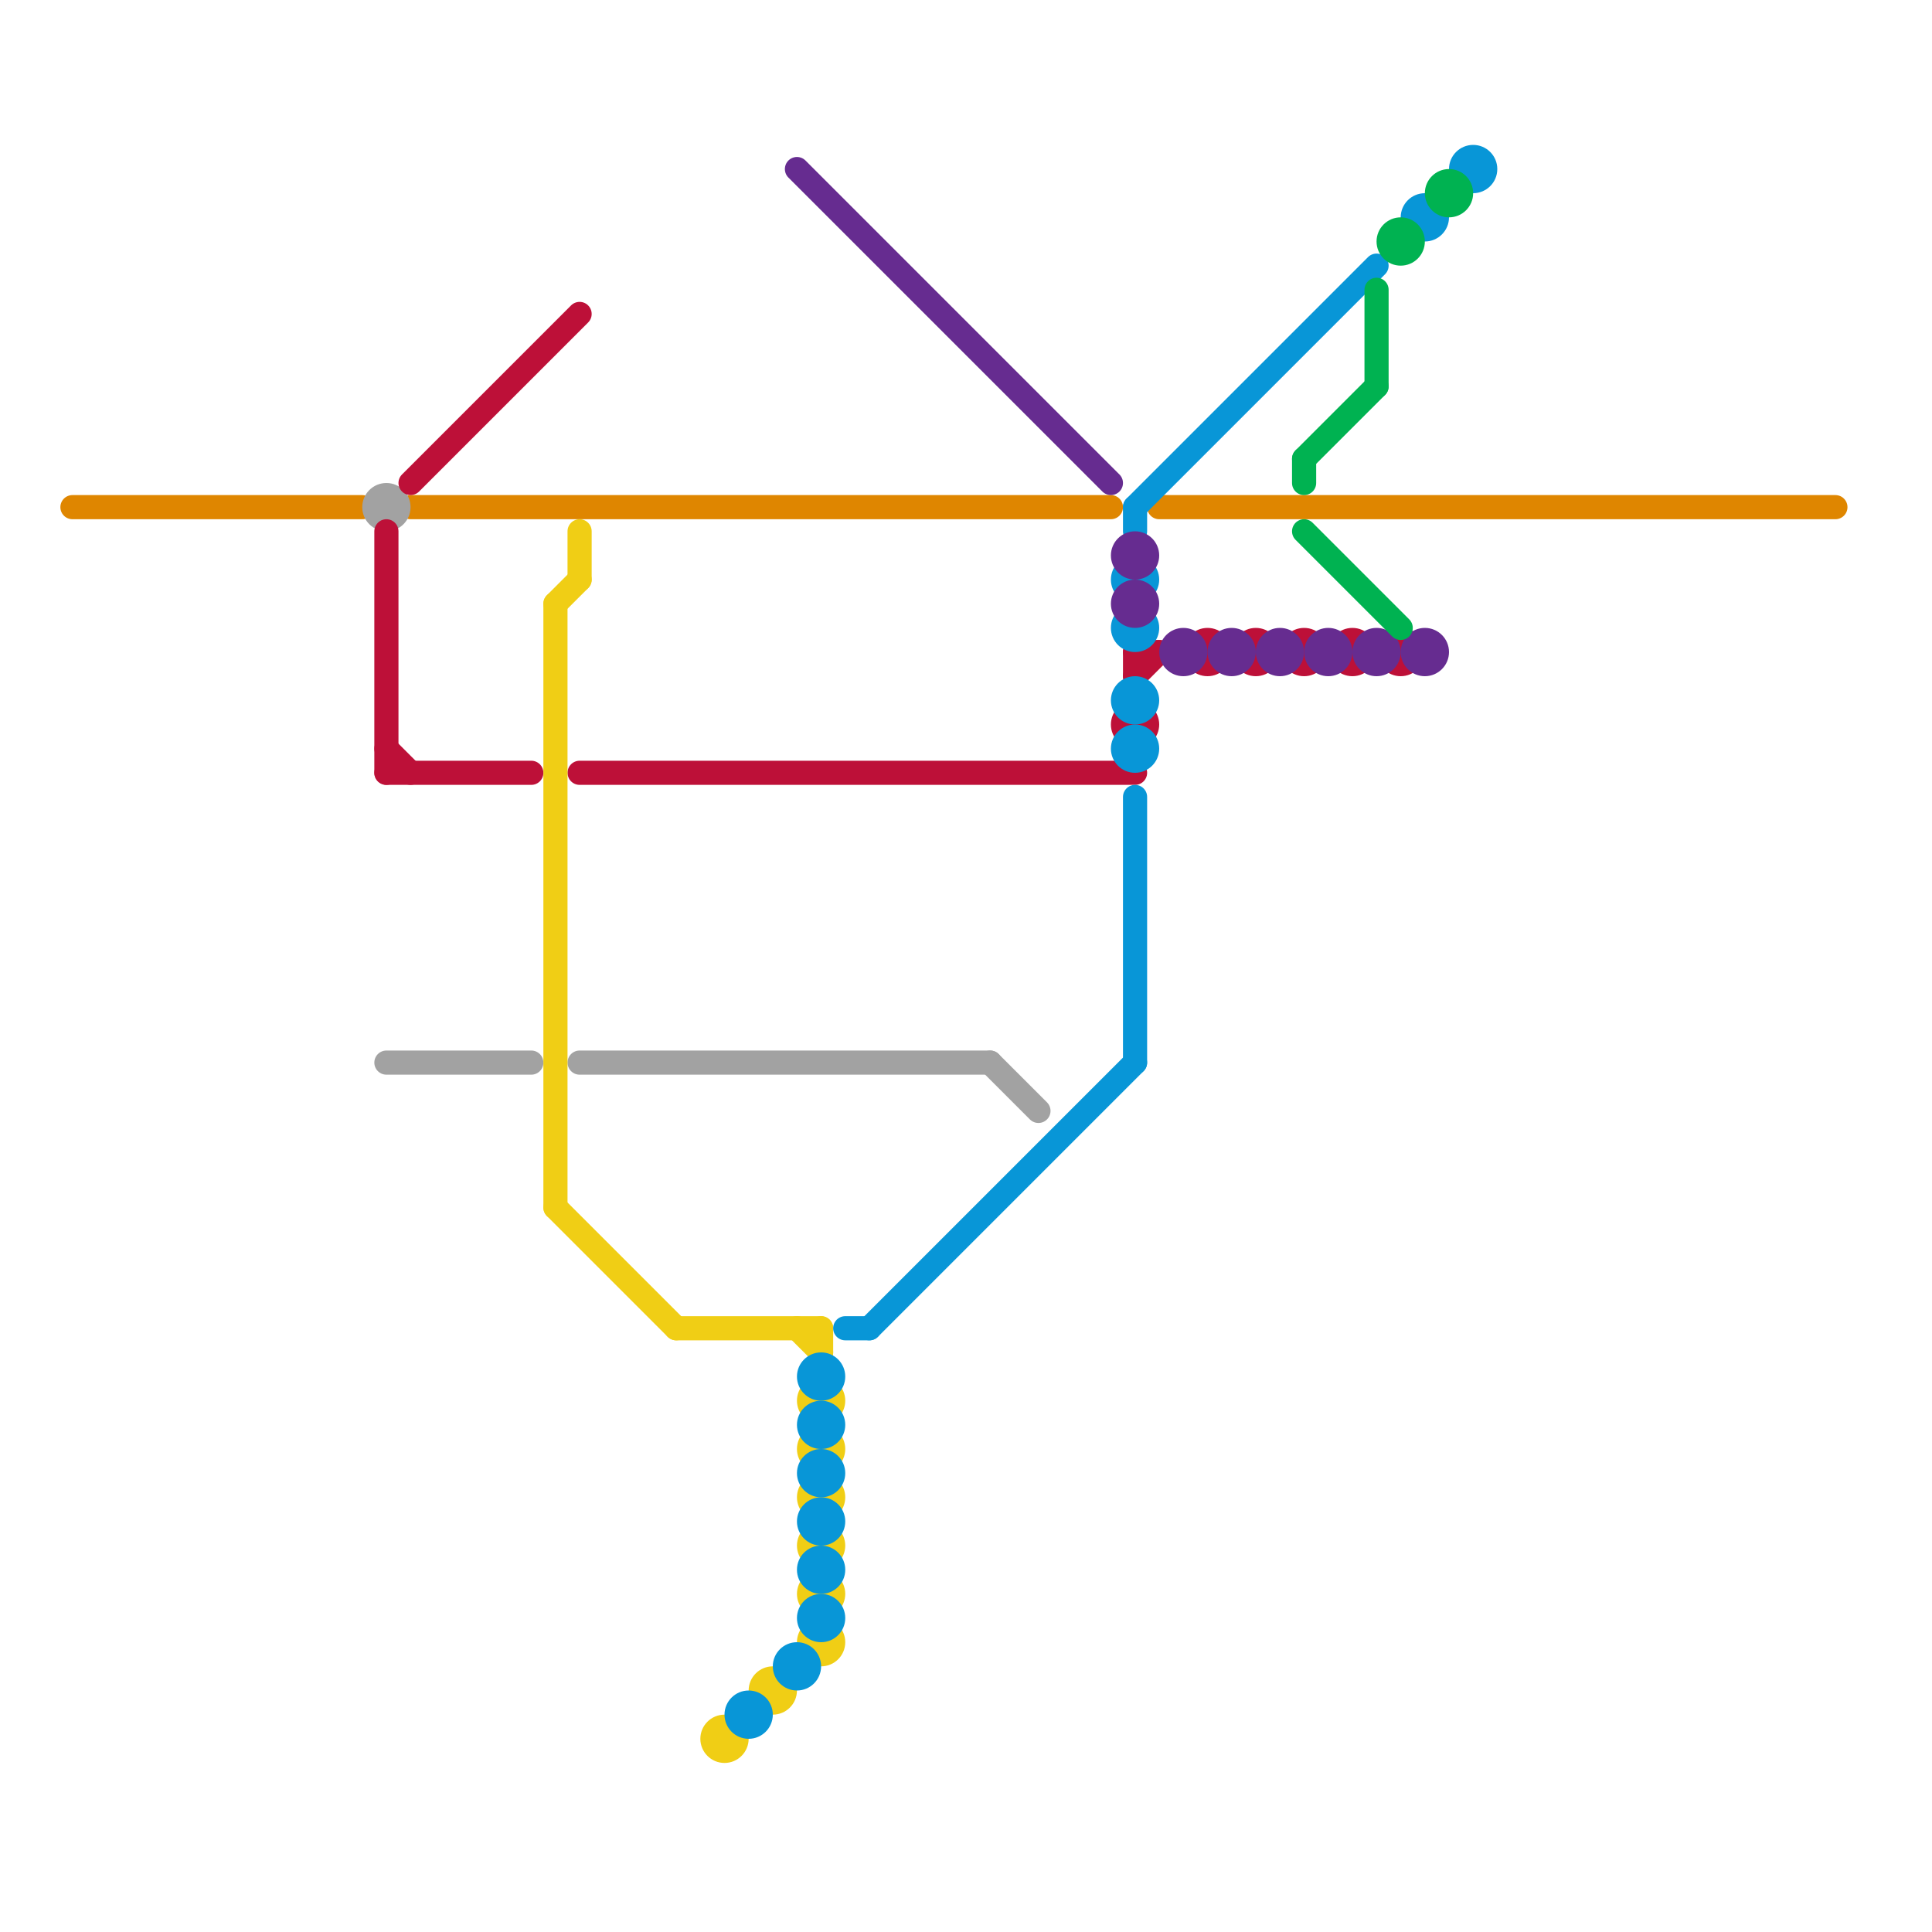 
<svg version="1.1" xmlns="http://www.w3.org/2000/svg" viewBox="0 0 80 80">
<style>text { font: 1px Helvetica; font-weight: 600; white-space: pre; dominant-baseline: central; } line { stroke-width: 1; fill: none; stroke-linecap: round; stroke-linejoin: round; } .c0 { stroke: #df8600 } .c1 { stroke: #a2a2a2 } .c2 { stroke: #bd1038 } .c3 { stroke: #f0ce15 } .c4 { stroke: #0896d7 } .c5 { stroke: #662c90 } .c6 { stroke: #00b251 }</style><defs><g id="wm-xf"><circle r="1.2" fill="#000"/><circle r="0.9" fill="#fff"/><circle r="0.6" fill="#000"/><circle r="0.3" fill="#fff"/></g><g id="wm"><circle r="0.6" fill="#000"/><circle r="0.3" fill="#fff"/></g></defs><line class="c0" x1="17" y1="21" x2="46" y2="21"/><line class="c0" x1="48" y1="21" x2="76" y2="21"/><line class="c0" x1="3" y1="21" x2="15" y2="21"/><line class="c1" x1="41" y1="44" x2="43" y2="46"/><line class="c1" x1="16" y1="44" x2="22" y2="44"/><line class="c1" x1="24" y1="44" x2="41" y2="44"/><circle cx="16" cy="21" r="1" fill="#a2a2a2" /><line class="c2" x1="16" y1="32" x2="22" y2="32"/><line class="c2" x1="24" y1="32" x2="47" y2="32"/><line class="c2" x1="16" y1="22" x2="16" y2="32"/><line class="c2" x1="17" y1="20" x2="24" y2="13"/><line class="c2" x1="47" y1="27" x2="48" y2="27"/><line class="c2" x1="16" y1="31" x2="17" y2="32"/><line class="c2" x1="47" y1="28" x2="48" y2="27"/><line class="c2" x1="47" y1="27" x2="47" y2="28"/><circle cx="50" cy="27" r="1" fill="#bd1038" /><circle cx="56" cy="27" r="1" fill="#bd1038" /><circle cx="58" cy="27" r="1" fill="#bd1038" /><circle cx="47" cy="30" r="1" fill="#bd1038" /><circle cx="54" cy="27" r="1" fill="#bd1038" /><circle cx="52" cy="27" r="1" fill="#bd1038" /><line class="c3" x1="24" y1="22" x2="24" y2="24"/><line class="c3" x1="23" y1="25" x2="23" y2="50"/><line class="c3" x1="33" y1="55" x2="34" y2="56"/><line class="c3" x1="34" y1="55" x2="34" y2="56"/><line class="c3" x1="23" y1="25" x2="24" y2="24"/><line class="c3" x1="23" y1="50" x2="28" y2="55"/><line class="c3" x1="28" y1="55" x2="34" y2="55"/><circle cx="34" cy="62" r="1" fill="#f0ce15" /><circle cx="34" cy="68" r="1" fill="#f0ce15" /><circle cx="30" cy="72" r="1" fill="#f0ce15" /><circle cx="34" cy="60" r="1" fill="#f0ce15" /><circle cx="34" cy="58" r="1" fill="#f0ce15" /><circle cx="34" cy="64" r="1" fill="#f0ce15" /><circle cx="32" cy="70" r="1" fill="#f0ce15" /><circle cx="34" cy="66" r="1" fill="#f0ce15" /><line class="c4" x1="47" y1="21" x2="47" y2="22"/><line class="c4" x1="35" y1="55" x2="36" y2="55"/><line class="c4" x1="36" y1="55" x2="47" y2="44"/><line class="c4" x1="47" y1="21" x2="57" y2="11"/><line class="c4" x1="47" y1="33" x2="47" y2="44"/><circle cx="47" cy="24" r="1" fill="#0896d7" /><circle cx="61" cy="7" r="1" fill="#0896d7" /><circle cx="34" cy="65" r="1" fill="#0896d7" /><circle cx="59" cy="9" r="1" fill="#0896d7" /><circle cx="34" cy="61" r="1" fill="#0896d7" /><circle cx="47" cy="26" r="1" fill="#0896d7" /><circle cx="31" cy="71" r="1" fill="#0896d7" /><circle cx="47" cy="29" r="1" fill="#0896d7" /><circle cx="34" cy="67" r="1" fill="#0896d7" /><circle cx="34" cy="57" r="1" fill="#0896d7" /><circle cx="34" cy="63" r="1" fill="#0896d7" /><circle cx="33" cy="69" r="1" fill="#0896d7" /><circle cx="47" cy="31" r="1" fill="#0896d7" /><circle cx="34" cy="59" r="1" fill="#0896d7" /><line class="c5" x1="33" y1="7" x2="46" y2="20"/><circle cx="53" cy="27" r="1" fill="#662c90" /><circle cx="55" cy="27" r="1" fill="#662c90" /><circle cx="47" cy="23" r="1" fill="#662c90" /><circle cx="51" cy="27" r="1" fill="#662c90" /><circle cx="57" cy="27" r="1" fill="#662c90" /><circle cx="47" cy="25" r="1" fill="#662c90" /><circle cx="59" cy="27" r="1" fill="#662c90" /><circle cx="49" cy="27" r="1" fill="#662c90" /><line class="c6" x1="57" y1="12" x2="57" y2="16"/><line class="c6" x1="54" y1="19" x2="54" y2="20"/><line class="c6" x1="54" y1="22" x2="58" y2="26"/><line class="c6" x1="54" y1="19" x2="57" y2="16"/><circle cx="60" cy="8" r="1" fill="#00b251" /><circle cx="58" cy="10" r="1" fill="#00b251" />
</svg>

